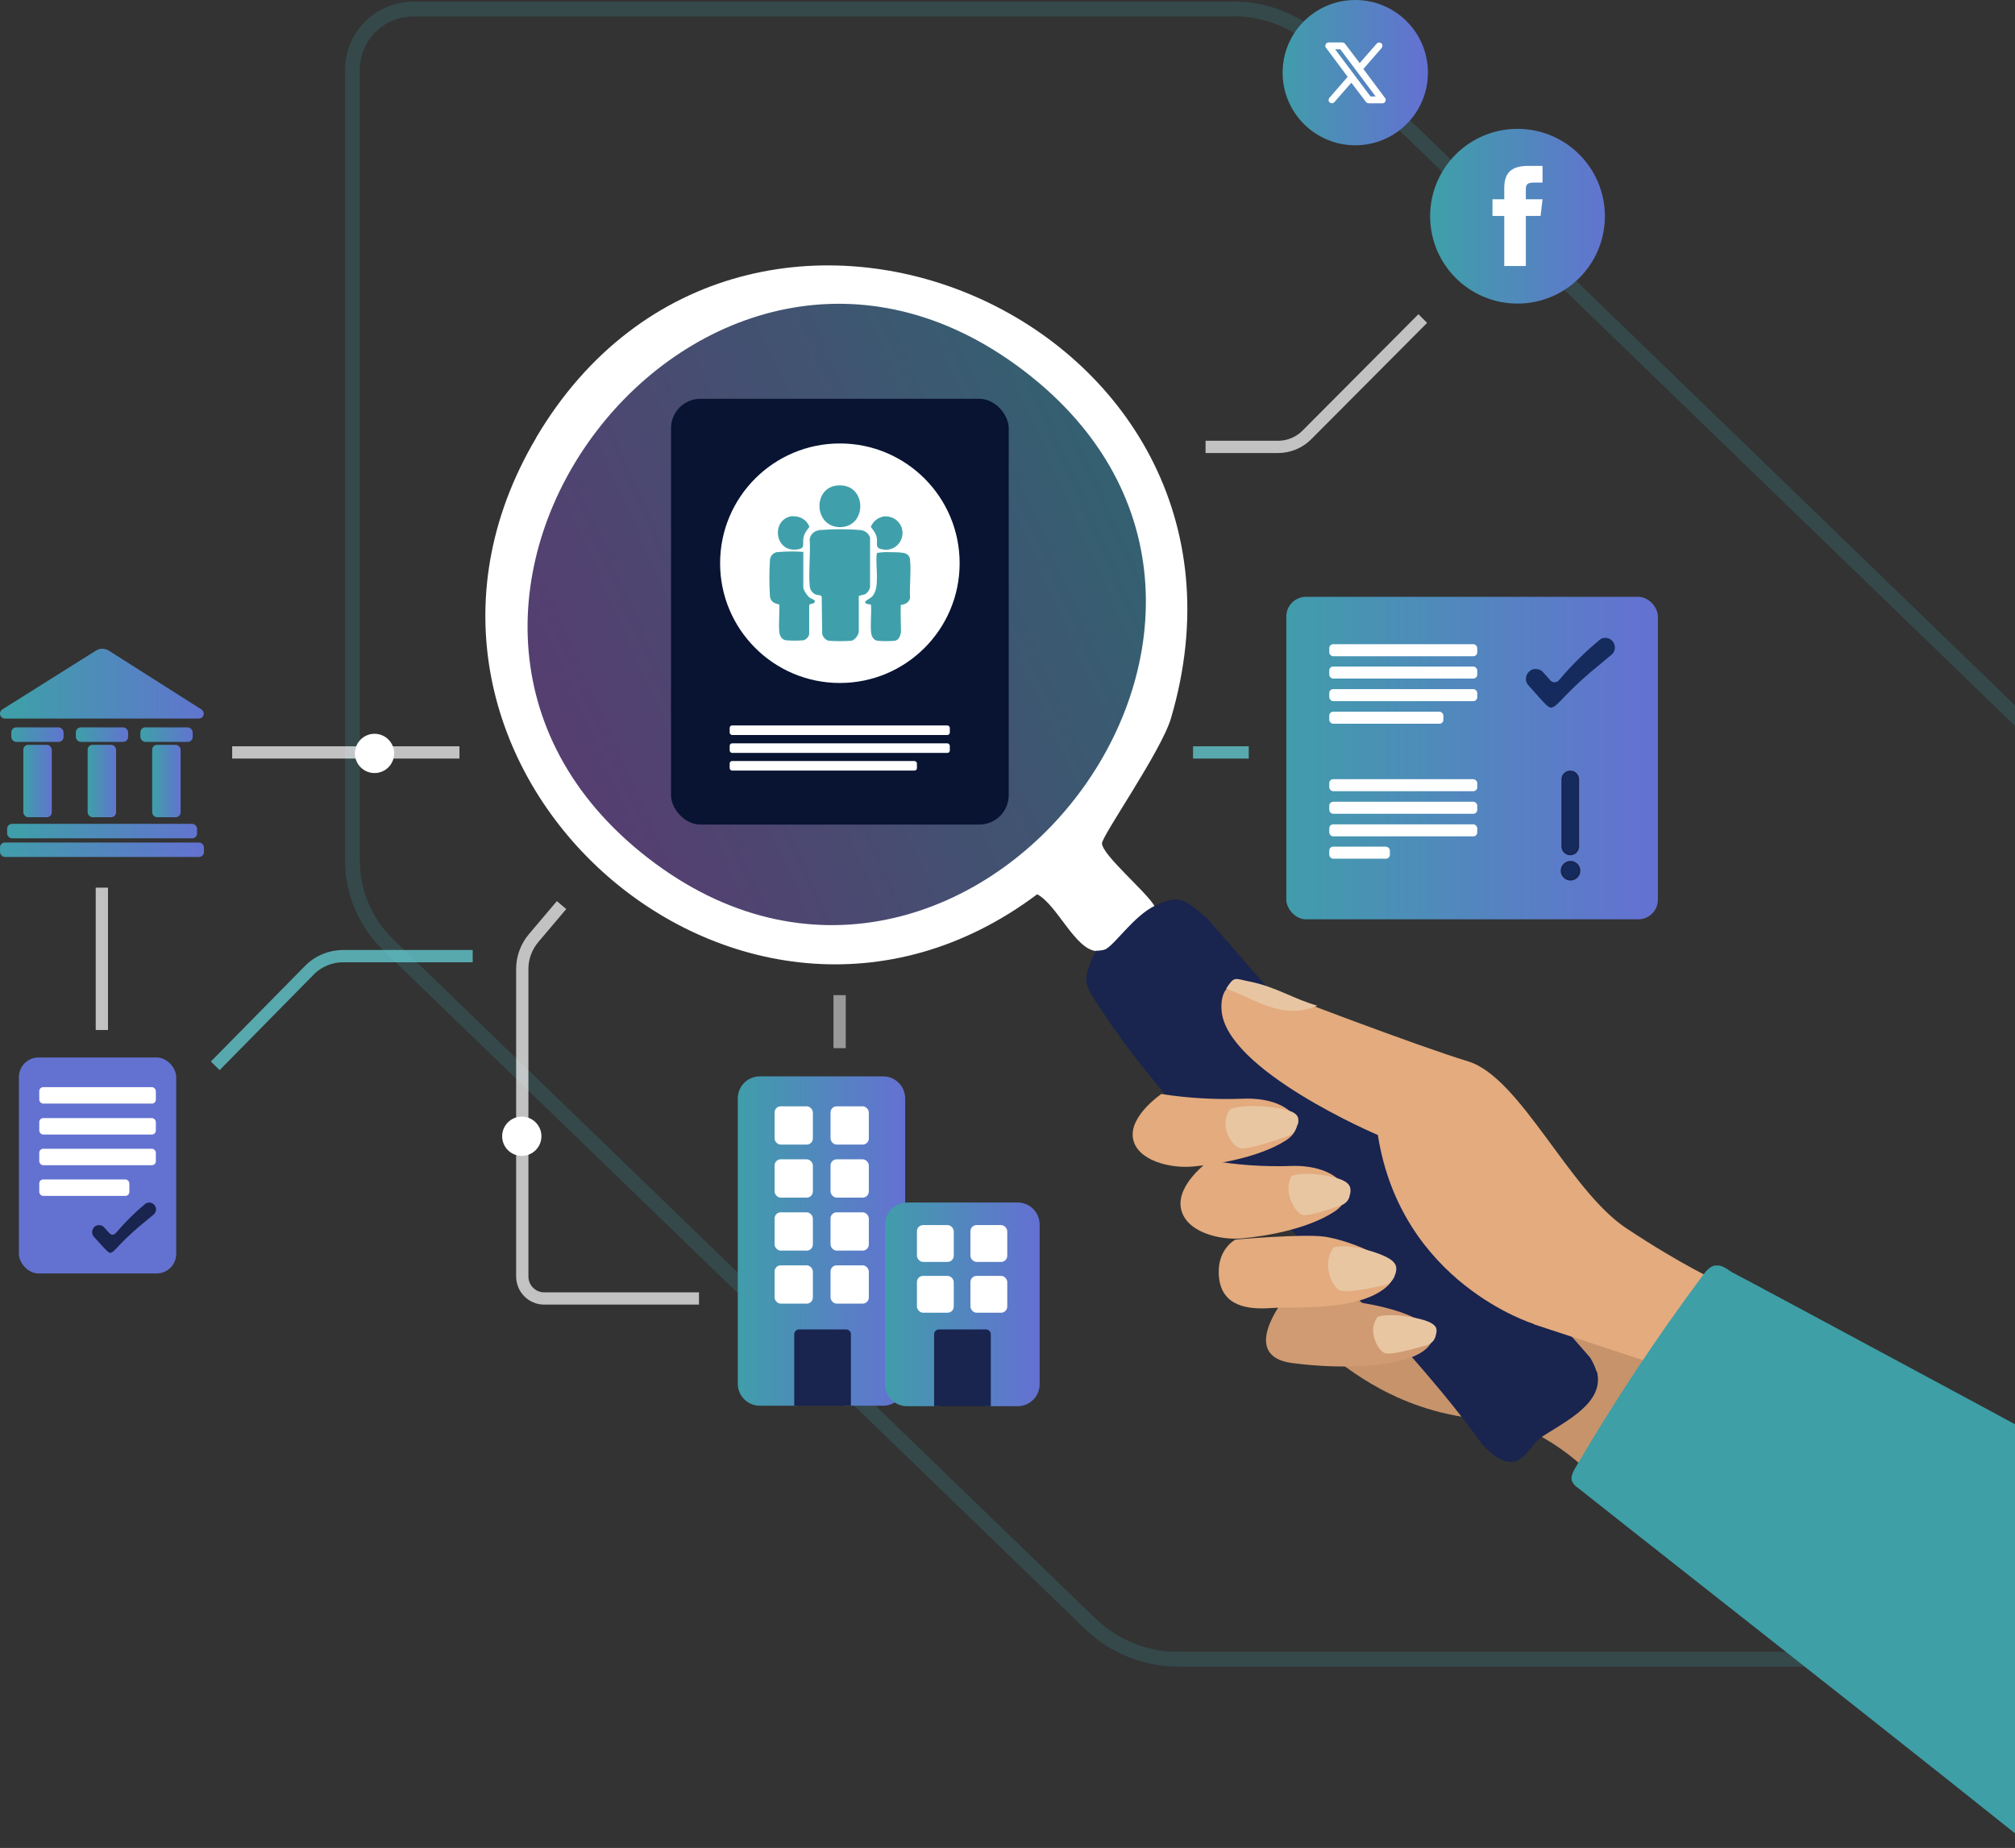 <?xml version="1.0" encoding="UTF-8"?> <svg xmlns="http://www.w3.org/2000/svg" xmlns:xlink="http://www.w3.org/1999/xlink" id="Layer_1" version="1.1" viewBox="0 0 821 753"><rect x="0" y="0" width="821" height="753" fill="#333333" stroke="none"/><defs><style> .st0 { fill: url(#linear-gradient2); } .st1 { fill: url(#linear-gradient13); opacity: .3; } .st1, .st2, .st3, .st4, .st5 { isolation: isolate; } .st6 { fill: #275eae; } .st7 { fill: url(#linear-gradient10); } .st8 { fill: #19244f; } .st2 { opacity: .7; } .st2, .st3 { stroke: #fff; } .st2, .st3, .st9, .st4, .st5 { fill: none; } .st2, .st3, .st5 { stroke-miterlimit: 10; stroke-width: 5px; } .st10 { fill: #e8c6a2; } .st11, .st12 { fill: #fff; } .st3 { opacity: .5; } .st13 { fill: url(#linear-gradient1); } .st14 { fill: url(#linear-gradient9); } .st12 { fill-rule: evenodd; } .st15 { fill: #b6cad2; } .st16 { fill: url(#linear-gradient8); } .st17 { fill: url(#linear-gradient11); } .st18 { fill: #e8c5a2; } .st19 { clip-path: url(#clippath-1); } .st20 { fill: #c6936b; } .st21 { fill: url(#linear-gradient12); } .st22 { fill: #3e9fa6; } .st4 { opacity: .2; stroke: #3fa0ab; stroke-width: 6px; } .st23 { fill: url(#linear-gradient7); } .st24 { fill: url(#linear-gradient4); } .st25 { fill: #d09b73; } .st26 { fill: #e3ab7e; } .st27 { fill: #1b3f74; } .st28 { fill: url(#linear-gradient14); } .st29 { fill: url(#linear-gradient5); } .st30 { fill: url(#linear-gradient3); } .st31 { fill: url(#linear-gradient15); } .st32 { fill: url(#linear-gradient6); } .st33 { fill: #3fa0ab; } .st34 { fill: #152b5e; } .st35 { fill: #081432; } .st36 { fill: url(#linear-gradient); } .st37 { clip-path: url(#clippath); } .st5 { opacity: .8; stroke: #62c6cd; } </style><linearGradient id="linear-gradient" x1="-96.4" y1="1110" x2="-95.4" y2="1110" gradientTransform="translate(15112.9 146164.4) scale(151.4 -131.4)" gradientUnits="userSpaceOnUse"><stop offset="0" stop-color="#3f9ea9"></stop><stop offset="1" stop-color="#6372d1"></stop></linearGradient><linearGradient id="linear-gradient1" x1="-95.8" y1="1101" x2="-94.8" y2="1101" gradientTransform="translate(7957.1 31602.2) scale(83 -28.5)" gradientUnits="userSpaceOnUse"><stop offset="0" stop-color="#3f9ea9"></stop><stop offset="1" stop-color="#6372d1"></stop></linearGradient><linearGradient id="linear-gradient2" x1="-95.7" y1="1057.1" x2="-94.7" y2="1057.1" gradientTransform="translate(7413.7 6575.4) scale(77.4 -5.9)" gradientUnits="userSpaceOnUse"><stop offset="0" stop-color="#3f9ea9"></stop><stop offset="1" stop-color="#6372d1"></stop></linearGradient><linearGradient id="linear-gradient3" x1="-95.8" y1="1057.1" x2="-94.8" y2="1057.1" gradientTransform="translate(7959.1 6583) scale(83.1 -5.9)" gradientUnits="userSpaceOnUse"><stop offset="0" stop-color="#3f9ea9"></stop><stop offset="1" stop-color="#6372d1"></stop></linearGradient><linearGradient id="linear-gradient4" x1="-92.4" y1="1057.1" x2="-91.4" y2="1057.1" gradientTransform="translate(1973.7 6536.1) scale(21.3 -5.9)" gradientUnits="userSpaceOnUse"><stop offset="0" stop-color="#3f9ea9"></stop><stop offset="1" stop-color="#6372d1"></stop></linearGradient><linearGradient id="linear-gradient5" x1="-88.6" y1="1101.4" x2="-87.6" y2="1101.4" gradientTransform="translate(1037.7 32810) scale(11.6 -29.5)" gradientUnits="userSpaceOnUse"><stop offset="0" stop-color="#3f9ea9"></stop><stop offset="1" stop-color="#6372d1"></stop></linearGradient><linearGradient id="linear-gradient6" x1="-92.4" y1="1057.1" x2="-91.4" y2="1057.1" gradientTransform="translate(2000 6536.1) scale(21.3 -5.9)" gradientUnits="userSpaceOnUse"><stop offset="0" stop-color="#3f9ea9"></stop><stop offset="1" stop-color="#6372d1"></stop></linearGradient><linearGradient id="linear-gradient7" x1="-88.6" y1="1101.4" x2="-87.6" y2="1101.4" gradientTransform="translate(1063.9 32810) scale(11.6 -29.5)" gradientUnits="userSpaceOnUse"><stop offset="0" stop-color="#3f9ea9"></stop><stop offset="1" stop-color="#6372d1"></stop></linearGradient><linearGradient id="linear-gradient8" x1="-92.4" y1="1057.1" x2="-91.4" y2="1057.1" gradientTransform="translate(2026.3 6536.1) scale(21.3 -5.9)" gradientUnits="userSpaceOnUse"><stop offset="0" stop-color="#3f9ea9"></stop><stop offset="1" stop-color="#6372d1"></stop></linearGradient><linearGradient id="linear-gradient9" x1="-88.6" y1="1101.4" x2="-87.6" y2="1101.4" gradientTransform="translate(1090.2 32810) scale(11.6 -29.5)" gradientUnits="userSpaceOnUse"><stop offset="0" stop-color="#3f9ea9"></stop><stop offset="1" stop-color="#6372d1"></stop></linearGradient><linearGradient id="linear-gradient10" x1="-212.7" y1="1116.2" x2="-211.7" y2="1116.2" gradientTransform="translate(-6242.9 -97752.1) rotate(-180) scale(64.1 -88)" gradientUnits="userSpaceOnUse"><stop offset="0" stop-color="#3f9ea9"></stop><stop offset="1" stop-color="#6372d1"></stop></linearGradient><linearGradient id="linear-gradient11" x1="-95.4" y1="1107" x2="-94.4" y2="1107" gradientTransform="translate(6168 65562.6) scale(59.2 -59.2)" gradientUnits="userSpaceOnUse"><stop offset="0" stop-color="#3f9ea9"></stop><stop offset="1" stop-color="#6372d1"></stop></linearGradient><linearGradient id="linear-gradient12" x1="-95.6" y1="1107.9" x2="-94.6" y2="1107.9" gradientTransform="translate(7392.1 78971.1) scale(71.2 -71.2)" gradientUnits="userSpaceOnUse"><stop offset="0" stop-color="#3f9ea9"></stop><stop offset="1" stop-color="#6372d1"></stop></linearGradient><linearGradient id="linear-gradient13" x1="-96.6" y1="1111.1" x2="-95.7" y2="1111.5" gradientTransform="translate(26185.2 300480.2) scale(268.8 -270.2)" gradientUnits="userSpaceOnUse"><stop offset="0" stop-color="#a259ff"></stop><stop offset="1" stop-color="#2cd4ff"></stop></linearGradient><linearGradient id="linear-gradient14" x1="-95.6" y1="1110.1" x2="-94.6" y2="1110.1" gradientTransform="translate(6819 149476.2) scale(68.2 -134.2)" gradientUnits="userSpaceOnUse"><stop offset="0" stop-color="#3f9ea9"></stop><stop offset="1" stop-color="#6372d1"></stop></linearGradient><linearGradient id="linear-gradient15" x1="-95.5" y1="1108.6" x2="-94.5" y2="1108.6" gradientTransform="translate(6374.6 92542) scale(63 -83)" gradientUnits="userSpaceOnUse"><stop offset="0" stop-color="#3f9ea9"></stop><stop offset="1" stop-color="#6372d1"></stop></linearGradient><clipPath id="clippath"><circle class="st9" cx="342.2" cy="229.5" r="48.8" transform="translate(89 554.5) rotate(-85.9)"></circle></clipPath><clipPath id="clippath-1"><rect class="st9" x="313.4" y="197.8" width="57.5" height="63.4"></rect></clipPath></defs><path class="st4" d="M502.4,3.7H168.8c-13.7-.2-25,10.7-25.2,24.4v322.6c0,13,5.4,25.5,14.8,34.5l286,276.6c9.6,9.2,22.4,14.3,35.7,14.3h333.6c13.7.2,25-10.7,25.2-24.4v-322.6c0-13-5.4-25.5-14.8-34.5L538.1,17.9c-9.6-9.2-22.4-14.3-35.7-14.3"></path><g><path class="st8" d="M625.1,288.3c1.2,0,2.9-1.8,5.7-4.8,4.4-4.5,9.1-8.8,14-12.7,1.5-1.3,3.1-2.6,4.8-4,1.6-1.3,1.8-3.7.6-5.3-.7-1-1.9-1.6-3.1-1.6-.8,0-1.7.2-2.3.8-5.9,4.9-11.4,10.3-16.3,16.1-.2.3-.5.6-.8.8-.4.2-.8.4-1.3.4-.5,0-.9-.1-1.3-.4-.3-.2-.6-.5-.8-.8l-2.6-2.9c-.8-.9-1.9-1.3-3-1.3-1,0-1.9.3-2.6,1-.3.2-.5.5-.7.8-1,1.5-.9,3.6.4,4.9l4,4.5c2.6,2.9,4.1,4.6,5.3,4.6"></path><g><rect class="st36" x="524.1" y="243.2" width="151.4" height="131.4" rx="8" ry="8"></rect><path class="st34" d="M632.1,288.3c1.2,0,2.9-1.8,5.7-4.8,4.4-4.5,9.1-8.8,14-12.7,1.5-1.3,3.1-2.6,4.8-4,1.6-1.3,1.8-3.7.6-5.3-.7-1-1.9-1.6-3.1-1.6-.8,0-1.7.2-2.3.8-5.9,4.9-11.4,10.3-16.3,16.1-.2.3-.5.6-.8.8-.4.2-.8.4-1.3.4-.5,0-.9-.1-1.3-.4-.3-.2-.6-.5-.8-.8l-2.6-2.9c-.8-.9-1.9-1.3-3-1.3-1,0-1.9.3-2.6,1-.3.2-.5.5-.7.8-1,1.5-.9,3.6.4,4.9l4,4.5c2.6,2.9,4.1,4.6,5.3,4.6"></path><g><path class="st8" d="M639.8,348.5c-2,0-3.6-1.6-3.6-3.6,0,0,0,0,0,0v-27.3c0-2,1.6-3.6,3.6-3.6s3.6,1.6,3.6,3.6v27.3c0,2-1.6,3.6-3.6,3.6,0,0,0,0,0,0h0Z"></path><path class="st34" d="M639.8,347.7c-1.6,0-2.9-1.3-2.9-2.9h0v-27.3c0-1.6,1.3-2.9,2.9-2.9,1.6,0,2.9,1.3,2.9,2.9v27.3c0,1.6-1.3,2.9-2.9,2.9h0Z"></path><path class="st8" d="M639.9,358.8c-2.2,0-4-1.8-4-4s1.8-4,4-4,4,1.8,4,4c0,2.2-1.8,4-4,4Z"></path><circle class="st34" cx="639.9" cy="354.8" r="3.2"></circle></g><rect class="st11" x="541.6" y="262.5" width="60.3" height="4.9" rx="1.6" ry="1.6"></rect><rect class="st11" x="541.6" y="271.6" width="60.3" height="4.9" rx="1.6" ry="1.6"></rect><rect class="st11" x="541.6" y="280.8" width="60.3" height="4.9" rx="1.6" ry="1.6"></rect><rect class="st11" x="541.6" y="290" width="46.5" height="4.9" rx="1.6" ry="1.6"></rect><rect class="st11" x="541.6" y="317.5" width="60.3" height="4.9" rx="1.6" ry="1.6"></rect><rect class="st11" x="541.6" y="326.7" width="60.3" height="4.9" rx="1.6" ry="1.6"></rect><rect class="st11" x="541.6" y="335.9" width="60.3" height="4.9" rx="1.6" ry="1.6"></rect><rect class="st11" x="541.6" y="345" width="24.7" height="4.9" rx="1.6" ry="1.6"></rect></g><g><path class="st13" d="M.9,289.1l38.2-24c1.6-1,3.6-1,5.2,0l37.8,24c.9.6,1.2,1.8.6,2.8-.4.6-1,.9-1.7.9H2c-1.1,0-2-.9-2-2,0-.7.3-1.3.9-1.7h0Z"></path><rect class="st0" x="2.9" y="335.7" width="77.4" height="5.9" rx="2" ry="2"></rect><rect class="st30" x="0" y="343.3" width="83.1" height="5.9" rx="2" ry="2"></rect><g><g><rect class="st24" x="4.6" y="296.4" width="21.3" height="5.9" rx="2" ry="2"></rect><rect class="st29" x="9.5" y="303.5" width="11.6" height="29.5" rx="2" ry="2"></rect></g><g><rect class="st32" x="30.9" y="296.4" width="21.3" height="5.9" rx="2" ry="2"></rect><rect class="st23" x="35.7" y="303.5" width="11.6" height="29.5" rx="2" ry="2"></rect></g><g><rect class="st16" x="57.2" y="296.4" width="21.3" height="5.9" rx="2" ry="2"></rect><rect class="st14" x="62" y="303.5" width="11.6" height="29.5" rx="2" ry="2"></rect></g></g></g><g><rect class="st7" x="7.7" y="430.9" width="64.1" height="88" rx="8" ry="8"></rect><path class="st8" d="M44.9,510.5c.9,0,2.1-1.3,4.1-3.5,3.2-3.3,6.5-6.3,10.1-9.2,1.1-.9,2.3-1.9,3.5-2.9,1.2-1,1.3-2.8.3-3.9-.5-.6-1.3-1-2.1-1-.6,0-1.2.2-1.7.6-4.2,3.5-8.1,7.4-11.7,11.6-.2.2-.4.4-.6.6-.3.2-.6.3-.9.3-.3,0-.7,0-.9-.3-.2-.1-.4-.3-.6-.5l-1.9-2.1c-.5-.6-1.3-1-2.1-1-.7,0-1.4.2-1.9.7-.2.2-.4.4-.5.6-.7,1.1-.6,2.5.3,3.5l2.9,3.2c1.9,2.1,3,3.3,3.8,3.3"></path><g><rect class="st11" x="16" y="443" width="47.5" height="6.7" rx="1.6" ry="1.6"></rect><rect class="st11" x="16" y="455.6" width="47.5" height="6.7" rx="1.6" ry="1.6"></rect><rect class="st11" x="16" y="468.1" width="47.5" height="6.7" rx="1.6" ry="1.6"></rect><rect class="st11" x="16" y="480.6" width="36.7" height="6.7" rx="1.6" ry="1.6"></rect></g></g><path class="st3" d="M342.1,405.5v21.6"></path><path class="st2" d="M187.2,306.6h-92.6"></path><path class="st5" d="M508.8,306.6h-22.7"></path><path class="st5" d="M87.7,434.3l38.3-38.9c3.6-3.7,8.6-5.8,13.8-5.8h52.8"></path><path class="st2" d="M228.8,368.8l-11.5,13.6c-2.9,3.5-4.5,7.9-4.5,12.4v125.3c0,5,4,9,8.9,9,0,0,0,0,0,0h63.1"></path><path class="st2" d="M491.2,182.1h29.5c4.5,0,8.8-1.8,11.9-5l47.1-47.3"></path><g><circle class="st17" cx="552.2" cy="29.6" r="29.6"></circle><path class="st9" d="M553,45.1h-.1s0,0,0,0h0s-.1,0-.1,0c0,0,0,0,0,0h0s0,.6,0,.6h0s0,0,0,0h.1c0,.1,0,.1,0,.1h0s.1-.1.1-.1h0s0,0,0,0v-.6s0,0,0,0M553.4,45h-.3c0,.1,0,.1,0,.1h0s0,.6,0,.6h0s0,0,0,0h.3c0,.1,0,.1,0,.1h0s0-.9,0-.9c0,0,0,0,0,0M552.4,45s0,0,0,0h0s0,.9,0,.9c0,0,0,0,0,0h.3c0-.1,0-.1,0-.1h0s0-.6,0-.6h0s0,0,0,0h-.3Z"></path><path class="st12" d="M562.9,19.6c.5-.6.5-1.4,0-1.9s-1.4-.5-1.9,0c0,0,0,0,0,0l-7,8-6-7.9c-.3-.3-.7-.5-1.1-.5h-5.5c-.8,0-1.4.6-1.4,1.4,0,.3,0,.6.3.8l8.8,11.8-7.4,8.5c-.5.6-.5,1.4,0,1.9.6.5,1.4.5,1.9,0,0,0,0,0,0,0l7-8,6,7.9c.3.3.7.5,1.1.5h5.5c.8,0,1.4-.6,1.4-1.4,0-.3,0-.6-.3-.8l-8.8-11.8,7.4-8.5h0ZM558.4,39.3l-14.4-19.2h2.1l14.4,19.2h-2.1Z"></path></g><path class="st2" d="M41.5,361.7v58"></path><g><circle class="st21" cx="618.3" cy="88.1" r="35.6"></circle><path class="st11" d="M621.7,81.3v-4.1c0-1.8.4-2.8,3.2-2.8h3.6v-6.8h-5.9c-7.3,0-9.7,3.3-9.7,9.1v4.5h-4.8v6.8h4.8v20.4h8.8v-20.4h6l.8-6.8h-6.8Z"></path></g><path class="st20" d="M648.5,601s-19.8-21.1-42.3-22.5c-36.8-2.4-58.2-22.1-64.8-26.6-6.6-4.4,18.5-95.1,18.5-95.1l136.8,73.7-48.2,70.4h0Z"></path><g><path class="st1" d="M258.3,145c-137.5,106.6,23.9,318.3,163.5,211.8,139.9-106.8-26-318.4-163.5-211.8Z"></path><path class="st11" d="M218.4,178.5c-78.3,132.5,82.8,277,204.2,185.9,8,4.2,15.3,22.1,23.8,23.1,1.3,0,2.5-.1,3.7-.5,9.3,6.5,24.1-8.5,20.3-17.8-3.5-6-21.1-20.6-21.4-25.5-.2-2.9,24.1-37.5,28.1-51,47.8-162.1-173.8-257.9-258.7-114.3h0ZM264,349.6c-128.9-99.9,22.4-298.3,153.2-198.5,131.1,100.1-24.4,298.4-153.2,198.5Z"></path><path class="st6" d="M457.2,403l-1.2-1.5,1.2,1.5c.4.5.8,1,1.2,1.6l-1.2-1.5h0Z"></path><path class="st15" d="M448.9,389.8l1.2-2.8c-.2,1.7-.7,2.6-1.2,2.8Z"></path><path class="st27" d="M457.2,403l-1.2-1.5,1.2,1.5Z"></path><path class="st8" d="M650.5,558.9c-.6-2-1.5-3.9-2.6-5.7l-28.3-32.4-28.3-32.5-47.8-54.9-10.5-12-41.3-47.3c-8.7-7.4-11.1-10-21.2-5-8.6,4.2-16,15.6-20.2,17.8-1.2.4-2.4.6-3.7.5-6.7,13-4.3,14.2,2.6,24.8,10.5,16,23.5,31.8,37.6,47.5,3.4,3.8,6.9,7.5,10.4,11.3,16.9,18.1,34.9,36.2,52.3,54.2,12.4,12.9,24.4,25.8,35.3,38.9,1.2,1.4,2.4,2.9,3.6,4.3,5.5,6.7,10.8,13.5,15.6,20.3l.2.2c14.1,14.7,17.7,1.6,23.2-2.8.1-.2.3-.3.5-.4,5.1-3.4,11.9-7,16.8-11.5,4.6-4.2,7.6-9.2,5.9-15.6v.3Z"></path></g><path class="st26" d="M625,539.5s-54.1-16.5-63.6-77c0,0-62.2-26.4-63.7-51-1.2-20.4,23.9-6.7,23.9-6.7,0,0,55.3,21.2,76.6,27.7s41.1,52.4,64.3,67.9c23.2,15.4,38,22,38,22l-24.2,34.1-51.4-16.9h.1Z"></path><path class="st25" d="M523,529.7s-18.2,22.8,3.4,25.7,49.8,1.8,56.2-7.5c8.1-11.7-31.4-21-59.6-18.2h0Z"></path><path class="st26" d="M503.4,505.1s-8,4-6.7,15.6,11.7,13,21.3,12.3c9.7-.7,35,1.5,46.8-8.5s-16.3-19.4-25.2-20.6-36.3,1.2-36.3,1.2h.1Z"></path><path class="st26" d="M492.8,472.9s-13.2,9.3-11.7,19.1c1.5,9.9,15.6,13.5,25.1,12.6s26.5-3.7,37.5-10.9,1.5-19.2-17.5-18.6c-11.2.4-22.4-.4-33.4-2.3h0Z"></path><path class="st26" d="M473.3,445.7s-13.1,8.8-11.7,18,15.3,12.6,24.8,11.6c9.5-.9,26.3-3.6,37.2-10.4,11-6.8,1.6-18-17.2-17.2-11.1.4-22.2-.2-33.1-1.9h0Z"></path><path class="st18" d="M536.7,409.8c-14,6-24.6-2.3-37.1-7,3.5-5.2,3.2-4.1,9.7-2.8,10.3,2,18.3,7.3,27.5,9.8h-.1Z"></path><path class="st10" d="M585,544.2c-.4,1.8-1.7,3.3-3.5,3.9-3.4.9-14.9,4.4-17.4,3.2-2.8-1.3-5-6.7-4.6-10,.1-1.3.5-2.5,1.1-3.6.6-1.3,1-1.2,1.7-1.4,6.1-1.3,17.3.8,20.8,2.8,2.5,1.4,2.5,2.9,1.9,5h0Z"></path><path class="st10" d="M568.4,519.4c-.5,2-2,3.6-4,4.2-3.7.8-16.2,3.7-18.9,2-2.9-1.8-5-8.2-4.3-12,.2-1.4.7-2.8,1.4-4.1.7-1.4,1.1-1.3,1.9-1.5,6.6-1,18.5,2.6,22.2,5.3,2.6,1.9,2.5,3.6,1.8,6h-.1Z"></path><path class="st10" d="M550,486.6c-.1,1.9-1.3,3.5-3,4.3-3.2,1.1-14.1,5.2-16.7,4-2.8-1.3-5.5-7-5.3-10.6,0-1.3.2-2.7.7-3.9.4-1.4.8-1.4,1.5-1.5,5.8-1.6,16.9.3,20.6,2.4,2.5,1.4,2.7,3.1,2.3,5.3h0Z"></path><path class="st22" d="M698.9,515.6c-2.2.4-3.8,2.3-5.1,4.1-18.8,25.2-36.2,51.5-52.1,78.7-.9,1.6-1.8,3.4-1.2,5.1.5,1.1,1.2,2,2.2,2.6,39,31,195.5,153.4,223.2,177.6,12,10.5,51.7-148.3,32.3-161.3-5.2-3.5-187.5-101.5-192.9-104.2-1.9-1.4-4.1-2.9-6.4-2.5h0Z"></path><circle class="st11" cx="212.6" cy="463" r="8"></circle><circle class="st11" cx="152.6" cy="307" r="8"></circle><g><g><path class="st28" d="M359.9,438.6h-50.3c-5,0-9,4-9,9v116.2c0,5,4,9,9,9h15.7v-26.1c0-2.2,1.7-3.9,3.9-3.9h11c2.2,0,3.9,1.7,3.9,3.9h0v26.1h15.7c5,0,9-4,9-9v-116.2c0-5-4-9-9-9h0Z"></path><path class="st8" d="M325.6,541.7h19.1c1.1,0,2,.9,2,2v29.1h-23.1v-29.1c0-1.1.9-2,2-2Z"></path><g><rect class="st11" x="315.6" y="472.4" width="15.6" height="15.6" rx="2.5" ry="2.5"></rect><rect class="st11" x="338.4" y="472.4" width="15.6" height="15.6" rx="2.5" ry="2.5"></rect></g><g><rect class="st11" x="315.6" y="450.8" width="15.6" height="15.6" rx="2.5" ry="2.5"></rect><rect class="st11" x="338.4" y="450.8" width="15.6" height="15.6" rx="2.5" ry="2.5"></rect></g><g><rect class="st11" x="315.6" y="515.6" width="15.6" height="15.6" rx="2.5" ry="2.5"></rect><rect class="st11" x="338.4" y="515.6" width="15.6" height="15.6" rx="2.5" ry="2.5"></rect></g><g><rect class="st11" x="315.6" y="494" width="15.6" height="15.6" rx="2.5" ry="2.5"></rect><rect class="st11" x="338.4" y="494" width="15.6" height="15.6" rx="2.5" ry="2.5"></rect></g></g><g><path class="st31" d="M414.6,490h-45c-5,0-9,4-9,9v65c0,5,4,9,9,9h13.1v-26.4c0-2.2,1.7-3.9,3.9-3.9h11c2.2,0,3.9,1.7,3.9,3.9h0v26.4h13.1c5,0,9-4,9-9v-65c0-5-4-9-9-9h0Z"></path><g><rect class="st11" x="373.6" y="519.9" width="15" height="15" rx="2.5" ry="2.5"></rect><rect class="st11" x="395.4" y="519.9" width="15" height="15" rx="2.5" ry="2.5"></rect></g><path class="st8" d="M382.6,541.7h19.1c1.1,0,2,.9,2,2v29.3h-23.1v-29.3c0-1.1.9-2,2-2Z"></path><g><rect class="st11" x="373.6" y="499.2" width="15" height="15" rx="2.5" ry="2.5"></rect><rect class="st11" x="395.4" y="499.2" width="15" height="15" rx="2.5" ry="2.5"></rect></g></g></g><path class="st10" d="M528.6,458.3c-.4,2.1-1.8,3.8-3.8,4.6-3.8,1.3-16.8,6-19.8,4.9s-6.1-6.8-5.7-10.5c0-1.4.5-2.8,1.1-4,.4-.8,1-1.4,1.8-1.7,6.9-1.9,19.9-.5,24.1,1.4,2.9,1.3,3,3,2.5,5.3h-.2Z"></path><g><rect class="st35" x="273.4" y="162.5" width="137.6" height="173.5" rx="12" ry="12"></rect><g><circle class="st11" cx="342.2" cy="229.5" r="48.8"></circle><g class="st37"><g class="st19"><g><path class="st33" d="M333.6,216c5.7-.4,11.4-.5,17.1,0,1.7.2,3.2,1.3,3.8,3v20.4c-.3,1-.9,2-1.8,2.6-.8.5-2.6.5-2.8,1v14.5c-.2,1.4-1.6,3.3-3,3.6-3.1.2-6.2.2-9.3,0-1.3-.4-2.3-1.5-2.6-2.8l-.2-15.1c-.2-.8-1.6-.7-2.4-.9-1.5-.7-2.5-2.1-2.5-3.8-.5-6,.4-12.7,0-18.8.3-1.9,1.8-3.4,3.7-3.6"></path><path class="st33" d="M327.3,225.1v14.2c0,1.2,1.7,3.6,2.7,4.3.4.3,2,.8,2,1.3,0,1.5-2,.8-2.3,1.7v11.9c-.3,1.1-1.2,2.1-2.3,2.4-2.4.2-4.8.2-7.2,0-1.8-.3-2.6-2-2.7-3.6-.3-3.5.2-7.5,0-11-2.1-.4-3.6-1.2-3.8-3.5-.3-4.8-.3-9.6,0-14.4,0-1.6,1.1-3,2.7-3.4,2.2-.2,4.4-.3,6.6-.3,1.5,0,2.9.1,4.4.2"></path><path class="st33" d="M367.1,246.3c-.3.5,0,9.3,0,10.9-.1,1.5-.7,3.6-2.5,3.9-2.3.2-4.7.2-7,0-1.8-.2-2.6-2-2.7-3.6-.3-3.5.2-7.5,0-11-.1-.4-2.4-.1-2.4-1.2,0-.5,2.3-1.6,2.9-2.3,3.3-3.5,1.2-12.4,1.8-17,0-.2,0-.5.2-.7,1.8-.3,3.5-.4,5.3-.3,1.8,0,3.6,0,5.4.3,1.6.2,2.8,1.5,2.7,3.1.5,4.8-.3,10.4,0,15.3-.5,1.9-1.9,2.5-3.7,2.8"></path><path class="st33" d="M340.6,197.9c12.6-1.8,13.2,16.7,1.8,16.9-10.6.1-11.4-15.5-1.8-16.9"></path><path class="st33" d="M360.2,210.4c2.8-.2,5.5,1.2,6.8,3.7,1.7,3.4.3,7.5-3,9.2-1.3.6-2.8.9-4.2.6-3.3-.5-2.3-1.9-2.5-4.3-.2-2.1-1.3-3.3-2.5-4.9.9-2.3,3-3.9,5.5-4.3"></path><path class="st33" d="M323,210.4c3-.2,5.8,1.5,6.8,4.3-1.2,1.5-2.3,2.9-2.5,4.9-.3,2.3.8,3.9-2.5,4.3-9.4,1.3-10.8-12.7-1.8-13.6"></path></g></g></g></g><rect class="st11" x="297.3" y="295.6" width="89.7" height="3.9" rx="1" ry="1"></rect><rect class="st11" x="297.3" y="302.9" width="89.7" height="3.9" rx="1" ry="1"></rect><rect class="st11" x="297.3" y="310.1" width="76.3" height="3.9" rx="1" ry="1"></rect></g></g></svg> 